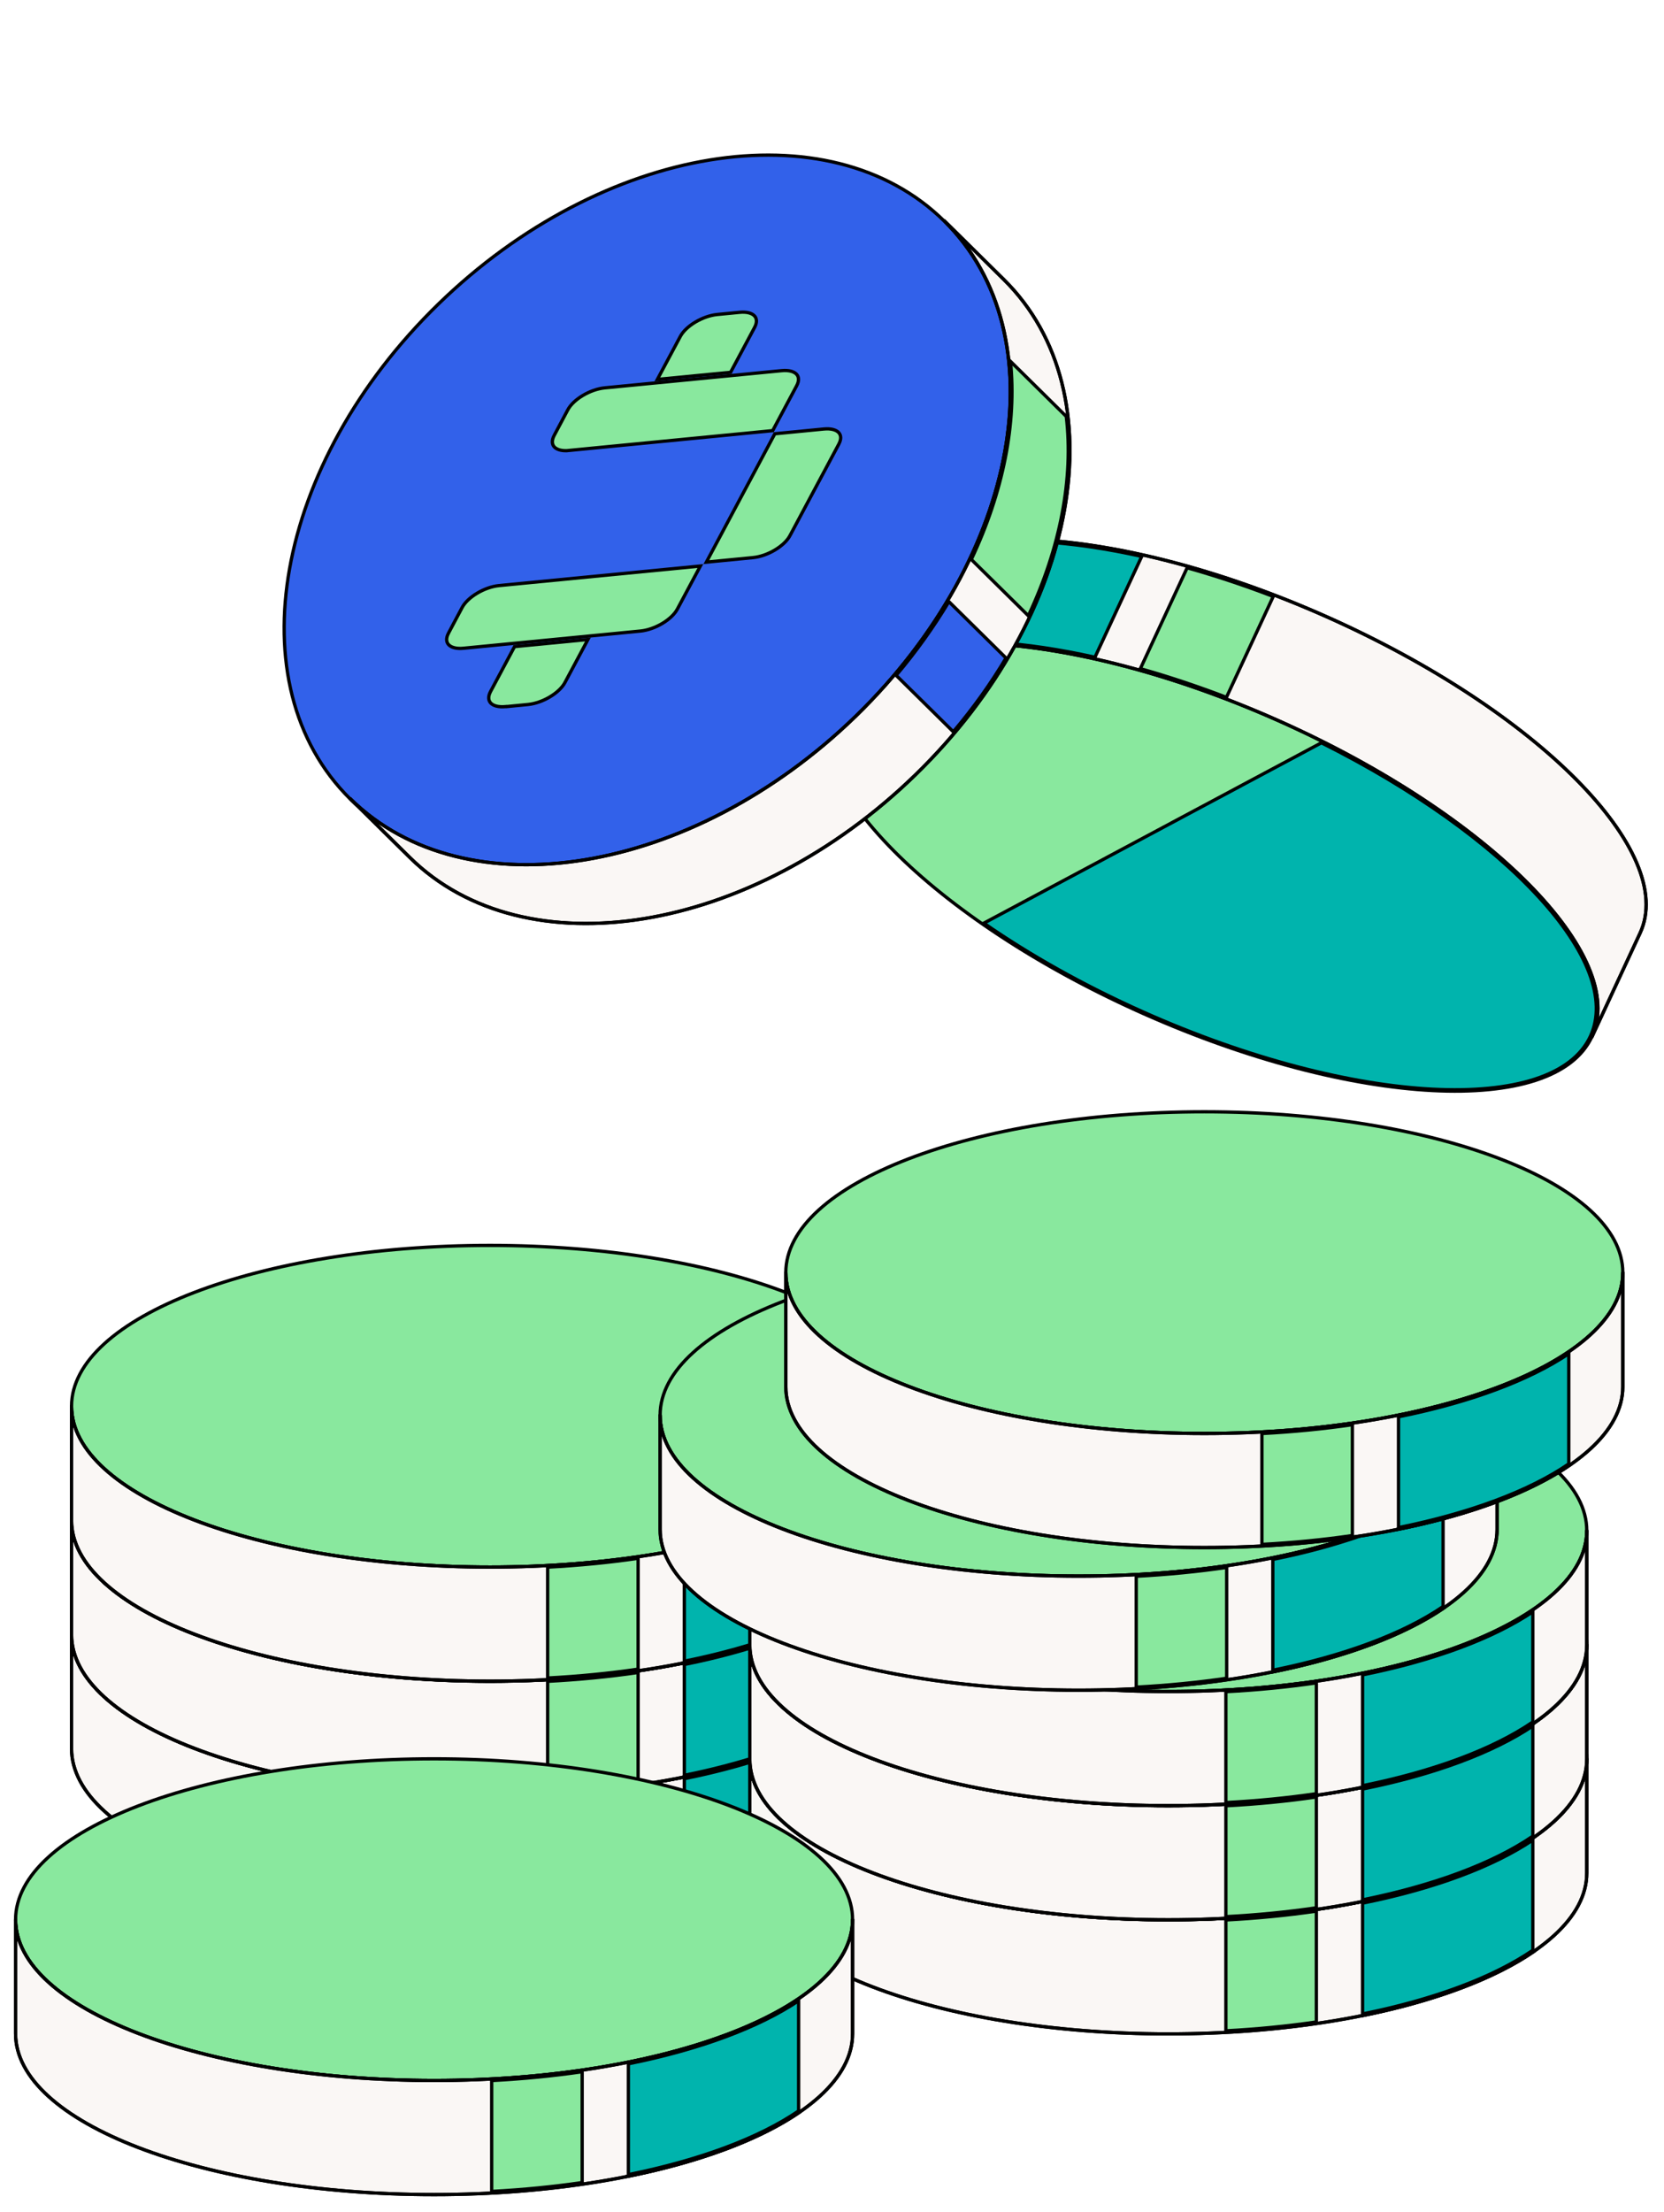 <svg width="505" height="671" viewBox="0 0 505 671" fill="none" xmlns="http://www.w3.org/2000/svg">
<g filter="url(#filter0_d_76_3001)">
<path d="M483.121 310.503C494.502 285.971 451.96 243.035 388.101 214.603C324.242 186.172 263.248 183.011 251.868 207.544C240.487 232.077 283.029 275.013 346.888 303.444C410.747 331.876 471.741 335.036 483.121 310.503Z" fill="#89E89E" stroke="black" stroke-linecap="round" stroke-linejoin="round"/>
<path d="M482.66 310.379L482.66 310.379C479.896 316.343 474.093 320.676 465.856 323.359C457.619 326.043 446.999 327.059 434.708 326.422C410.129 325.147 378.974 317.267 347.083 303.068C328.922 294.981 312.514 285.72 298.574 276.057L401.035 221.34C429.168 235.388 452.198 252.05 466.883 268.025C474.246 276.035 479.493 283.853 482.244 291.062C484.993 298.269 485.236 304.828 482.66 310.379Z" fill="#00B4AD" stroke="black"/>
<path d="M388.102 214.675C324.237 186.24 263.24 183.075 251.868 207.611L266.497 176.087C277.869 151.551 338.866 154.716 402.731 183.151C466.597 211.586 509.139 254.53 497.741 279.065L483.112 310.589C494.485 286.054 451.942 243.11 388.102 214.675Z" fill="#FAF7F5" stroke="black" stroke-linecap="round" stroke-linejoin="round"/>
<path d="M386.413 176.941L372.206 207.556C363.313 204.154 354.565 201.246 346.077 198.854L360.28 168.249C368.766 170.634 377.516 173.516 386.413 176.941Z" fill="#89E89E" stroke="black"/>
<path d="M346.501 164.792L332.303 195.388C310.829 190.597 291.655 189.371 277.179 191.882L291.294 161.466C305.62 158.834 324.839 159.98 346.501 164.792Z" fill="#00B4AD" stroke="black"/>
<path d="M388.102 214.675C324.237 186.24 263.24 183.075 251.868 207.611L266.497 176.087C277.869 151.551 338.866 154.716 402.731 183.151C466.597 211.586 509.139 254.53 497.741 279.065L483.112 310.589C494.485 286.054 451.942 243.11 388.102 214.675Z" stroke="black" stroke-linecap="round" stroke-linejoin="round"/>
<path d="M259.758 213.252C309.548 164.848 321.553 97.614 286.573 63.081C251.593 28.548 182.873 39.793 133.084 88.197C83.294 136.601 71.289 203.834 106.269 238.368C141.249 272.901 209.969 261.656 259.758 213.252Z" fill="#3261EA" stroke="black" stroke-linecap="round" stroke-linejoin="round"/>
<path d="M259.801 213.18C309.58 164.767 321.598 97.541 286.603 63.004L304.669 80.83C339.639 115.367 327.646 182.593 277.867 231.005C228.088 279.418 159.363 290.661 124.368 256.123L106.301 238.298C141.297 272.835 209.995 261.567 259.801 213.18Z" fill="#FAF7F5" stroke="black" stroke-linecap="round" stroke-linejoin="round"/>
<path d="M289.31 217.992L271.958 200.871C278.062 193.66 283.4 186.146 287.972 178.511L305.307 195.615C300.772 203.277 295.416 210.774 289.31 217.992Z" fill="#3261EA" stroke="black"/>
<path d="M312.09 182.806L294.778 165.725C304.459 145.281 308.581 124.371 306.663 105.623L323.602 122.336C325.82 141.105 321.812 162.15 312.09 182.806Z" fill="#89E89E" stroke="black"/>
<path d="M259.801 213.18C309.58 164.767 321.598 97.541 286.603 63.004L304.669 80.83C339.639 115.367 327.646 182.593 277.867 231.005C228.088 279.418 159.363 290.661 124.368 256.123L106.301 238.298C141.297 272.835 209.995 261.567 259.801 213.18Z" stroke="black" stroke-linecap="round" stroke-linejoin="round"/>
<path d="M214.368 166.534L235.15 127.59L250.003 126.147L250.005 126.147C252.224 125.926 253.747 126.409 254.511 127.208C255.232 127.961 255.406 129.145 254.58 130.706C254.579 130.707 254.579 130.707 254.579 130.708L239.744 158.483L239.743 158.484C238.91 160.059 237.235 161.62 235.173 162.85C233.118 164.076 230.733 164.939 228.532 165.158C228.531 165.159 228.531 165.159 228.531 165.159L214.368 166.534Z" fill="#89E89E" stroke="black"/>
<path d="M172.728 132.647L171.942 132.723C170.16 132.766 168.914 132.309 168.247 131.612C167.526 130.858 167.352 129.674 168.178 128.112C168.179 128.112 168.179 128.112 168.179 128.112L172.314 120.339L172.314 120.338C173.148 118.764 174.823 117.202 176.884 115.973C178.939 114.747 181.324 113.884 183.526 113.664C183.526 113.664 183.526 113.664 183.527 113.664L237.208 108.448L237.209 108.448C239.428 108.227 240.951 108.71 241.715 109.508C242.436 110.262 242.61 111.446 241.784 113.007C241.784 113.007 241.783 113.008 241.783 113.008L234.493 126.646L172.728 132.647Z" fill="#89E89E" stroke="black"/>
<path d="M140.679 192.657L140.677 192.657C138.458 192.878 136.935 192.395 136.171 191.597C135.45 190.843 135.276 189.659 136.103 188.097C136.103 188.097 136.103 188.097 136.103 188.096L140.238 180.324L140.238 180.323C141.072 178.749 142.747 177.187 144.808 175.958C146.863 174.732 149.249 173.868 151.45 173.649C151.451 173.649 151.451 173.649 151.451 173.649L212.551 167.713L205.573 180.765L205.572 180.767C204.738 182.341 203.063 183.903 201.002 185.132C198.947 186.358 196.561 187.222 194.36 187.441L140.679 192.657Z" fill="#89E89E" stroke="black"/>
<path d="M178.433 189.994L171.456 203.046L171.455 203.048C170.621 204.622 168.946 206.184 166.885 207.413C164.83 208.639 162.445 209.503 160.243 209.722C160.243 209.722 160.243 209.722 160.243 209.722L153.704 210.358L153.678 210.332L153.445 210.355C151.226 210.576 149.702 210.093 148.939 209.295C148.218 208.541 148.044 207.357 148.87 205.796C148.87 205.795 148.87 205.795 148.871 205.795L156.161 192.157L178.433 189.994Z" fill="#89E89E" stroke="black"/>
<path d="M199.496 111.106L206.457 98.083L206.457 98.083L206.458 98.081C207.292 96.507 208.967 94.945 211.028 93.716C213.083 92.49 215.469 91.627 217.67 91.407C217.67 91.407 217.671 91.407 217.671 91.407L224.441 90.749L224.442 90.749C226.662 90.528 228.185 91.011 228.949 91.809C229.67 92.563 229.844 93.747 229.017 95.308C229.017 95.309 229.017 95.309 229.017 95.309L221.726 108.947L199.496 111.106Z" fill="#89E89E" stroke="black"/>
<path d="M148.72 540.648C218.864 540.648 275.727 518.803 275.727 491.855C275.727 464.908 218.864 443.062 148.72 443.062C78.576 443.062 21.713 464.908 21.713 491.855C21.713 518.803 78.576 540.648 148.72 540.648Z" fill="#89E89E" stroke="black" stroke-linecap="round" stroke-linejoin="round"/>
<path d="M148.72 540.648C218.866 540.648 275.727 518.796 275.727 491.855V526.469C275.727 553.41 218.866 575.261 148.72 575.261C78.574 575.261 21.712 553.41 21.712 526.469V491.855C21.712 518.796 78.574 540.648 148.72 540.648Z" fill="#FAF7F5" stroke="black" stroke-linecap="round" stroke-linejoin="round"/>
<path d="M166.203 574.303V540.666C175.738 540.165 184.913 539.263 193.66 537.985V571.613C184.918 572.895 175.743 573.8 166.203 574.303Z" fill="#89E89E" stroke="black"/>
<path d="M207.682 569.206V535.588C229.268 531.242 247.233 524.59 259.356 516.45V549.88C247.419 558.065 229.448 564.805 207.682 569.206Z" fill="#00B4AD" stroke="black"/>
<path d="M148.72 540.648C218.866 540.648 275.727 518.796 275.727 491.855V526.469C275.727 553.41 218.866 575.261 148.72 575.261C78.574 575.261 21.712 553.41 21.712 526.469V491.855C21.712 518.796 78.574 540.648 148.72 540.648Z" stroke="black" stroke-linecap="round" stroke-linejoin="round"/>
<path d="M207.182 569.791C229.384 565.36 247.734 558.498 259.856 550.117" stroke="black" stroke-linecap="round" stroke-linejoin="round"/>
<path d="M148.72 506.011C218.864 506.011 275.727 484.166 275.727 457.218C275.727 430.271 218.864 408.426 148.72 408.426C78.576 408.426 21.713 430.271 21.713 457.218C21.713 484.166 78.576 506.011 148.72 506.011Z" fill="#89E89E" stroke="black" stroke-linecap="round" stroke-linejoin="round"/>
<path d="M148.72 506.035C218.866 506.035 275.727 484.183 275.727 457.242V491.855C275.727 518.796 218.866 540.648 148.72 540.648C78.574 540.648 21.712 518.796 21.712 491.855V457.242C21.712 484.183 78.574 506.035 148.72 506.035Z" fill="#FAF7F5" stroke="black" stroke-linecap="round" stroke-linejoin="round"/>
<path d="M166.203 539.69V506.053C175.738 505.551 184.913 504.65 193.66 503.372V537C184.918 538.282 175.743 539.186 166.203 539.69Z" fill="#89E89E" stroke="black"/>
<path d="M207.682 534.569V500.951C229.268 496.605 247.233 489.954 259.356 481.813V515.243C247.419 523.428 229.448 530.168 207.682 534.569Z" fill="#00B4AD" stroke="black"/>
<path d="M148.72 506.035C218.866 506.035 275.727 484.183 275.727 457.242V491.855C275.727 518.796 218.866 540.648 148.72 540.648C78.574 540.648 21.712 518.796 21.712 491.855V457.242C21.712 484.183 78.574 506.035 148.72 506.035Z" stroke="black" stroke-linecap="round" stroke-linejoin="round"/>
<path d="M207.182 535.182C229.384 530.751 247.734 523.889 259.856 515.508" stroke="black" stroke-linecap="round" stroke-linejoin="round"/>
<path d="M148.72 471.398C218.864 471.398 275.727 449.553 275.727 422.605C275.727 395.658 218.864 373.812 148.72 373.812C78.576 373.812 21.713 395.658 21.713 422.605C21.713 449.553 78.576 471.398 148.72 471.398Z" fill="#89E89E" stroke="black" stroke-linecap="round" stroke-linejoin="round"/>
<path d="M148.72 471.398C218.866 471.398 275.727 449.546 275.727 422.605V457.219C275.727 484.16 218.866 506.011 148.72 506.011C78.574 506.011 21.712 484.16 21.712 457.219V422.605C21.712 449.546 78.574 471.398 148.72 471.398Z" fill="#FAF7F5" stroke="black" stroke-linecap="round" stroke-linejoin="round"/>
<path d="M166.203 505.053V471.416C175.738 470.915 184.913 470.013 193.66 468.735V502.363C184.918 503.645 175.743 504.55 166.203 505.053Z" fill="#89E89E" stroke="black"/>
<path d="M207.682 499.956V466.338C229.268 461.992 247.233 455.34 259.356 447.2V480.63C247.419 488.815 229.448 495.555 207.682 499.956Z" fill="#00B4AD" stroke="black"/>
<path d="M148.72 471.398C218.866 471.398 275.727 449.546 275.727 422.605V457.219C275.727 484.16 218.866 506.011 148.72 506.011C78.574 506.011 21.712 484.16 21.712 457.219V422.605C21.712 449.546 78.574 471.398 148.72 471.398Z" stroke="black" stroke-linecap="round" stroke-linejoin="round"/>
<path d="M207.182 500.541C229.384 496.11 247.734 489.248 259.856 480.867" stroke="black" stroke-linecap="round" stroke-linejoin="round"/>
<path d="M354.555 578.405C424.699 578.405 481.562 556.56 481.562 529.613C481.562 502.665 424.699 480.82 354.555 480.82C284.411 480.82 227.548 502.665 227.548 529.613C227.548 556.56 284.411 578.405 354.555 578.405Z" fill="#89E89E" stroke="black" stroke-linecap="round" stroke-linejoin="round"/>
<path d="M354.555 578.402C424.701 578.402 481.562 556.55 481.562 529.609V564.223C481.562 591.164 424.701 613.015 354.555 613.015C284.409 613.015 227.547 591.164 227.547 564.223V529.609C227.547 556.55 284.409 578.402 354.555 578.402Z" fill="#FAF7F5" stroke="black" stroke-linecap="round" stroke-linejoin="round"/>
<path d="M372.038 612.085V578.448C381.573 577.946 390.748 577.045 399.495 575.767V609.394C390.753 610.677 381.578 611.581 372.038 612.085Z" fill="#89E89E" stroke="black"/>
<path d="M413.518 606.964V573.346C435.104 569 453.069 562.348 465.192 554.207V587.637C453.255 595.823 435.284 602.563 413.518 606.964Z" fill="#00B4AD" stroke="black"/>
<path d="M354.555 578.402C424.701 578.402 481.562 556.55 481.562 529.609V564.223C481.562 591.164 424.701 613.015 354.555 613.015C284.409 613.015 227.547 591.164 227.547 564.223V529.609C227.547 556.55 284.409 578.402 354.555 578.402Z" stroke="black" stroke-linecap="round" stroke-linejoin="round"/>
<path d="M413.018 607.576C435.22 603.145 453.57 596.283 465.692 587.902" stroke="black" stroke-linecap="round" stroke-linejoin="round"/>
<path d="M354.555 543.792C424.699 543.792 481.562 521.947 481.562 495C481.562 468.052 424.699 446.207 354.555 446.207C284.411 446.207 227.548 468.052 227.548 495C227.548 521.947 284.411 543.792 354.555 543.792Z" fill="#89E89E" stroke="black" stroke-linecap="round" stroke-linejoin="round"/>
<path d="M354.555 543.793C424.701 543.793 481.562 521.941 481.562 495V529.613C481.562 556.554 424.701 578.406 354.555 578.406C284.409 578.406 227.547 556.554 227.547 529.613V495C227.547 521.941 284.409 543.793 354.555 543.793Z" fill="#FAF7F5" stroke="black" stroke-linecap="round" stroke-linejoin="round"/>
<path d="M372.038 577.452V543.815C381.573 543.313 390.748 542.412 399.495 541.134V574.761C390.753 576.044 381.578 576.948 372.038 577.452Z" fill="#89E89E" stroke="black"/>
<path d="M413.518 572.351V538.732C435.104 534.386 453.069 527.735 465.192 519.594V553.024C453.255 561.209 435.284 567.95 413.518 572.351Z" fill="#00B4AD" stroke="black"/>
<path d="M354.555 543.793C424.701 543.793 481.562 521.941 481.562 495V529.613C481.562 556.554 424.701 578.406 354.555 578.406C284.409 578.406 227.547 556.554 227.547 529.613V495C227.547 521.941 284.409 543.793 354.555 543.793Z" stroke="black" stroke-linecap="round" stroke-linejoin="round"/>
<path d="M413.018 572.936C435.22 568.505 453.57 561.643 465.692 553.262" stroke="black" stroke-linecap="round" stroke-linejoin="round"/>
<path d="M354.555 509.156C424.699 509.156 481.562 487.31 481.562 460.363C481.562 433.416 424.699 411.57 354.555 411.57C284.411 411.57 227.548 433.416 227.548 460.363C227.548 487.31 284.411 509.156 354.555 509.156Z" fill="#89E89E" stroke="black" stroke-linecap="round" stroke-linejoin="round"/>
<path d="M354.555 509.156C424.701 509.156 481.562 487.304 481.562 460.363V494.976C481.562 521.917 424.701 543.769 354.555 543.769C284.409 543.769 227.547 521.917 227.547 494.976V460.363C227.547 487.304 284.409 509.156 354.555 509.156Z" fill="#FAF7F5" stroke="black" stroke-linecap="round" stroke-linejoin="round"/>
<path d="M372.038 542.839V509.201C381.573 508.7 390.748 507.799 399.495 506.52V540.148C390.753 541.431 381.578 542.335 372.038 542.839Z" fill="#89E89E" stroke="black"/>
<path d="M413.518 537.714V504.095C435.104 499.75 453.069 493.098 465.192 484.957V518.387C453.255 526.573 435.284 533.313 413.518 537.714Z" fill="#00B4AD" stroke="black"/>
<path d="M354.555 509.156C424.701 509.156 481.562 487.304 481.562 460.363V494.976C481.562 521.917 424.701 543.769 354.555 543.769C284.409 543.769 227.547 521.917 227.547 494.976V460.363C227.547 487.304 284.409 509.156 354.555 509.156Z" stroke="black" stroke-linecap="round" stroke-linejoin="round"/>
<path d="M413.018 538.326C435.22 533.895 453.57 527.033 465.692 518.652" stroke="black" stroke-linecap="round" stroke-linejoin="round"/>
<path d="M327.341 474.136C397.485 474.136 454.348 452.291 454.348 425.343C454.348 398.396 397.485 376.551 327.341 376.551C257.197 376.551 200.334 398.396 200.334 425.343C200.334 452.291 257.197 474.136 327.341 474.136Z" fill="#89E89E" stroke="black" stroke-linecap="round" stroke-linejoin="round"/>
<path d="M327.342 474.136C397.488 474.136 454.349 452.285 454.349 425.344V459.957C454.349 486.898 397.488 508.749 327.342 508.749C257.196 508.749 200.334 486.898 200.334 459.957V425.344C200.334 452.285 257.196 474.136 327.342 474.136Z" fill="#FAF7F5" stroke="black" stroke-linecap="round" stroke-linejoin="round"/>
<path d="M344.825 507.819V474.182C354.36 473.68 363.535 472.779 372.282 471.501V505.129C363.54 506.411 354.365 507.316 344.825 507.819Z" fill="#89E89E" stroke="black"/>
<path d="M386.279 502.694V469.076C407.865 464.73 425.83 458.079 437.953 449.938V483.368C426.016 491.553 408.045 498.293 386.279 502.694Z" fill="#00B4AD" stroke="black"/>
<path d="M327.342 474.136C397.488 474.136 454.349 452.285 454.349 425.344V459.957C454.349 486.898 397.488 508.749 327.342 508.749C257.196 508.749 200.334 486.898 200.334 459.957V425.344C200.334 452.285 257.196 474.136 327.342 474.136Z" stroke="black" stroke-linecap="round" stroke-linejoin="round"/>
<path d="M385.779 503.307C407.981 498.876 426.331 492.014 438.453 483.633" stroke="black" stroke-linecap="round" stroke-linejoin="round"/>
<path d="M365.49 430.863C435.634 430.863 492.497 409.017 492.497 382.07C492.497 355.123 435.634 333.277 365.49 333.277C295.345 333.277 238.482 355.123 238.482 382.07C238.482 409.017 295.345 430.863 365.49 430.863Z" fill="#89E89E" stroke="black" stroke-linecap="round" stroke-linejoin="round"/>
<path d="M365.49 430.863C435.636 430.863 492.497 409.011 492.497 382.07V416.683C492.497 443.624 435.636 465.476 365.49 465.476C295.344 465.476 238.483 443.624 238.483 416.683V382.07C238.483 409.011 295.344 430.863 365.49 430.863Z" fill="#FAF7F5" stroke="black" stroke-linecap="round" stroke-linejoin="round"/>
<path d="M382.974 464.518V430.881C392.509 430.379 401.684 429.478 410.43 428.2V461.828C401.689 463.11 392.513 464.015 382.974 464.518Z" fill="#89E89E" stroke="black"/>
<path d="M424.427 459.421V425.803C446.013 421.457 463.978 414.805 476.101 406.664V440.094C464.165 448.28 446.193 455.02 424.427 459.421Z" fill="#00B4AD" stroke="black"/>
<path d="M365.49 430.863C435.636 430.863 492.497 409.011 492.497 382.07V416.683C492.497 443.624 435.636 465.476 365.49 465.476C295.344 465.476 238.483 443.624 238.483 416.683V382.07C238.483 409.011 295.344 430.863 365.49 430.863Z" stroke="black" stroke-linecap="round" stroke-linejoin="round"/>
<path d="M423.927 460.006C446.129 455.575 464.48 448.713 476.601 440.332" stroke="black" stroke-linecap="round" stroke-linejoin="round"/>
<path d="M131.738 627.148C201.882 627.148 258.745 605.302 258.745 578.355C258.745 551.408 201.882 529.562 131.738 529.562C61.593 529.562 4.73 551.408 4.73 578.355C4.73 605.302 61.593 627.148 131.738 627.148Z" fill="#89E89E" stroke="black" stroke-linecap="round" stroke-linejoin="round"/>
<path d="M131.738 627.148C201.884 627.148 258.745 605.296 258.745 578.355V612.969C258.745 639.91 201.884 661.761 131.738 661.761C61.592 661.761 4.73 639.91 4.73 612.969V578.355C4.73 605.296 61.592 627.148 131.738 627.148Z" fill="#FAF7F5" stroke="black" stroke-linecap="round" stroke-linejoin="round"/>
<path d="M149.221 660.803V627.166C158.756 626.665 167.931 625.763 176.678 624.485V658.113C167.936 659.395 158.761 660.3 149.221 660.803Z" fill="#89E89E" stroke="black"/>
<path d="M190.7 655.706V622.088C212.286 617.742 230.251 611.09 242.374 602.95V636.38C230.438 644.565 212.466 651.305 190.7 655.706Z" fill="#00B4AD" stroke="black"/>
<path d="M131.738 627.148C201.884 627.148 258.745 605.296 258.745 578.355V612.969C258.745 639.91 201.884 661.761 131.738 661.761C61.592 661.761 4.73 639.91 4.73 612.969V578.355C4.73 605.296 61.592 627.148 131.738 627.148Z" stroke="black" stroke-linecap="round" stroke-linejoin="round"/>
<path d="M190.2 656.291C212.402 651.86 230.753 644.998 242.874 636.617" stroke="black" stroke-linecap="round" stroke-linejoin="round"/>
</g>
<defs>
<filter id="filter0_d_76_3001" x="0.23" y="42.559" width="503.857" height="627.703" filterUnits="userSpaceOnUse" color-interpolation-filters="sRGB">
<feFlood flood-opacity="0" result="BackgroundImageFix"/>
<feColorMatrix in="SourceAlpha" type="matrix" values="0 0 0 0 0 0 0 0 0 0 0 0 0 0 0 0 0 0 127 0" result="hardAlpha"/>
<feOffset dy="4"/>
<feGaussianBlur stdDeviation="2"/>
<feComposite in2="hardAlpha" operator="out"/>
<feColorMatrix type="matrix" values="0 0 0 0 0 0 0 0 0 0 0 0 0 0 0 0 0 0 0.25 0"/>
<feBlend mode="normal" in2="BackgroundImageFix" result="effect1_dropShadow_76_3001"/>
<feBlend mode="normal" in="SourceGraphic" in2="effect1_dropShadow_76_3001" result="shape"/>
</filter>
</defs>
</svg>
